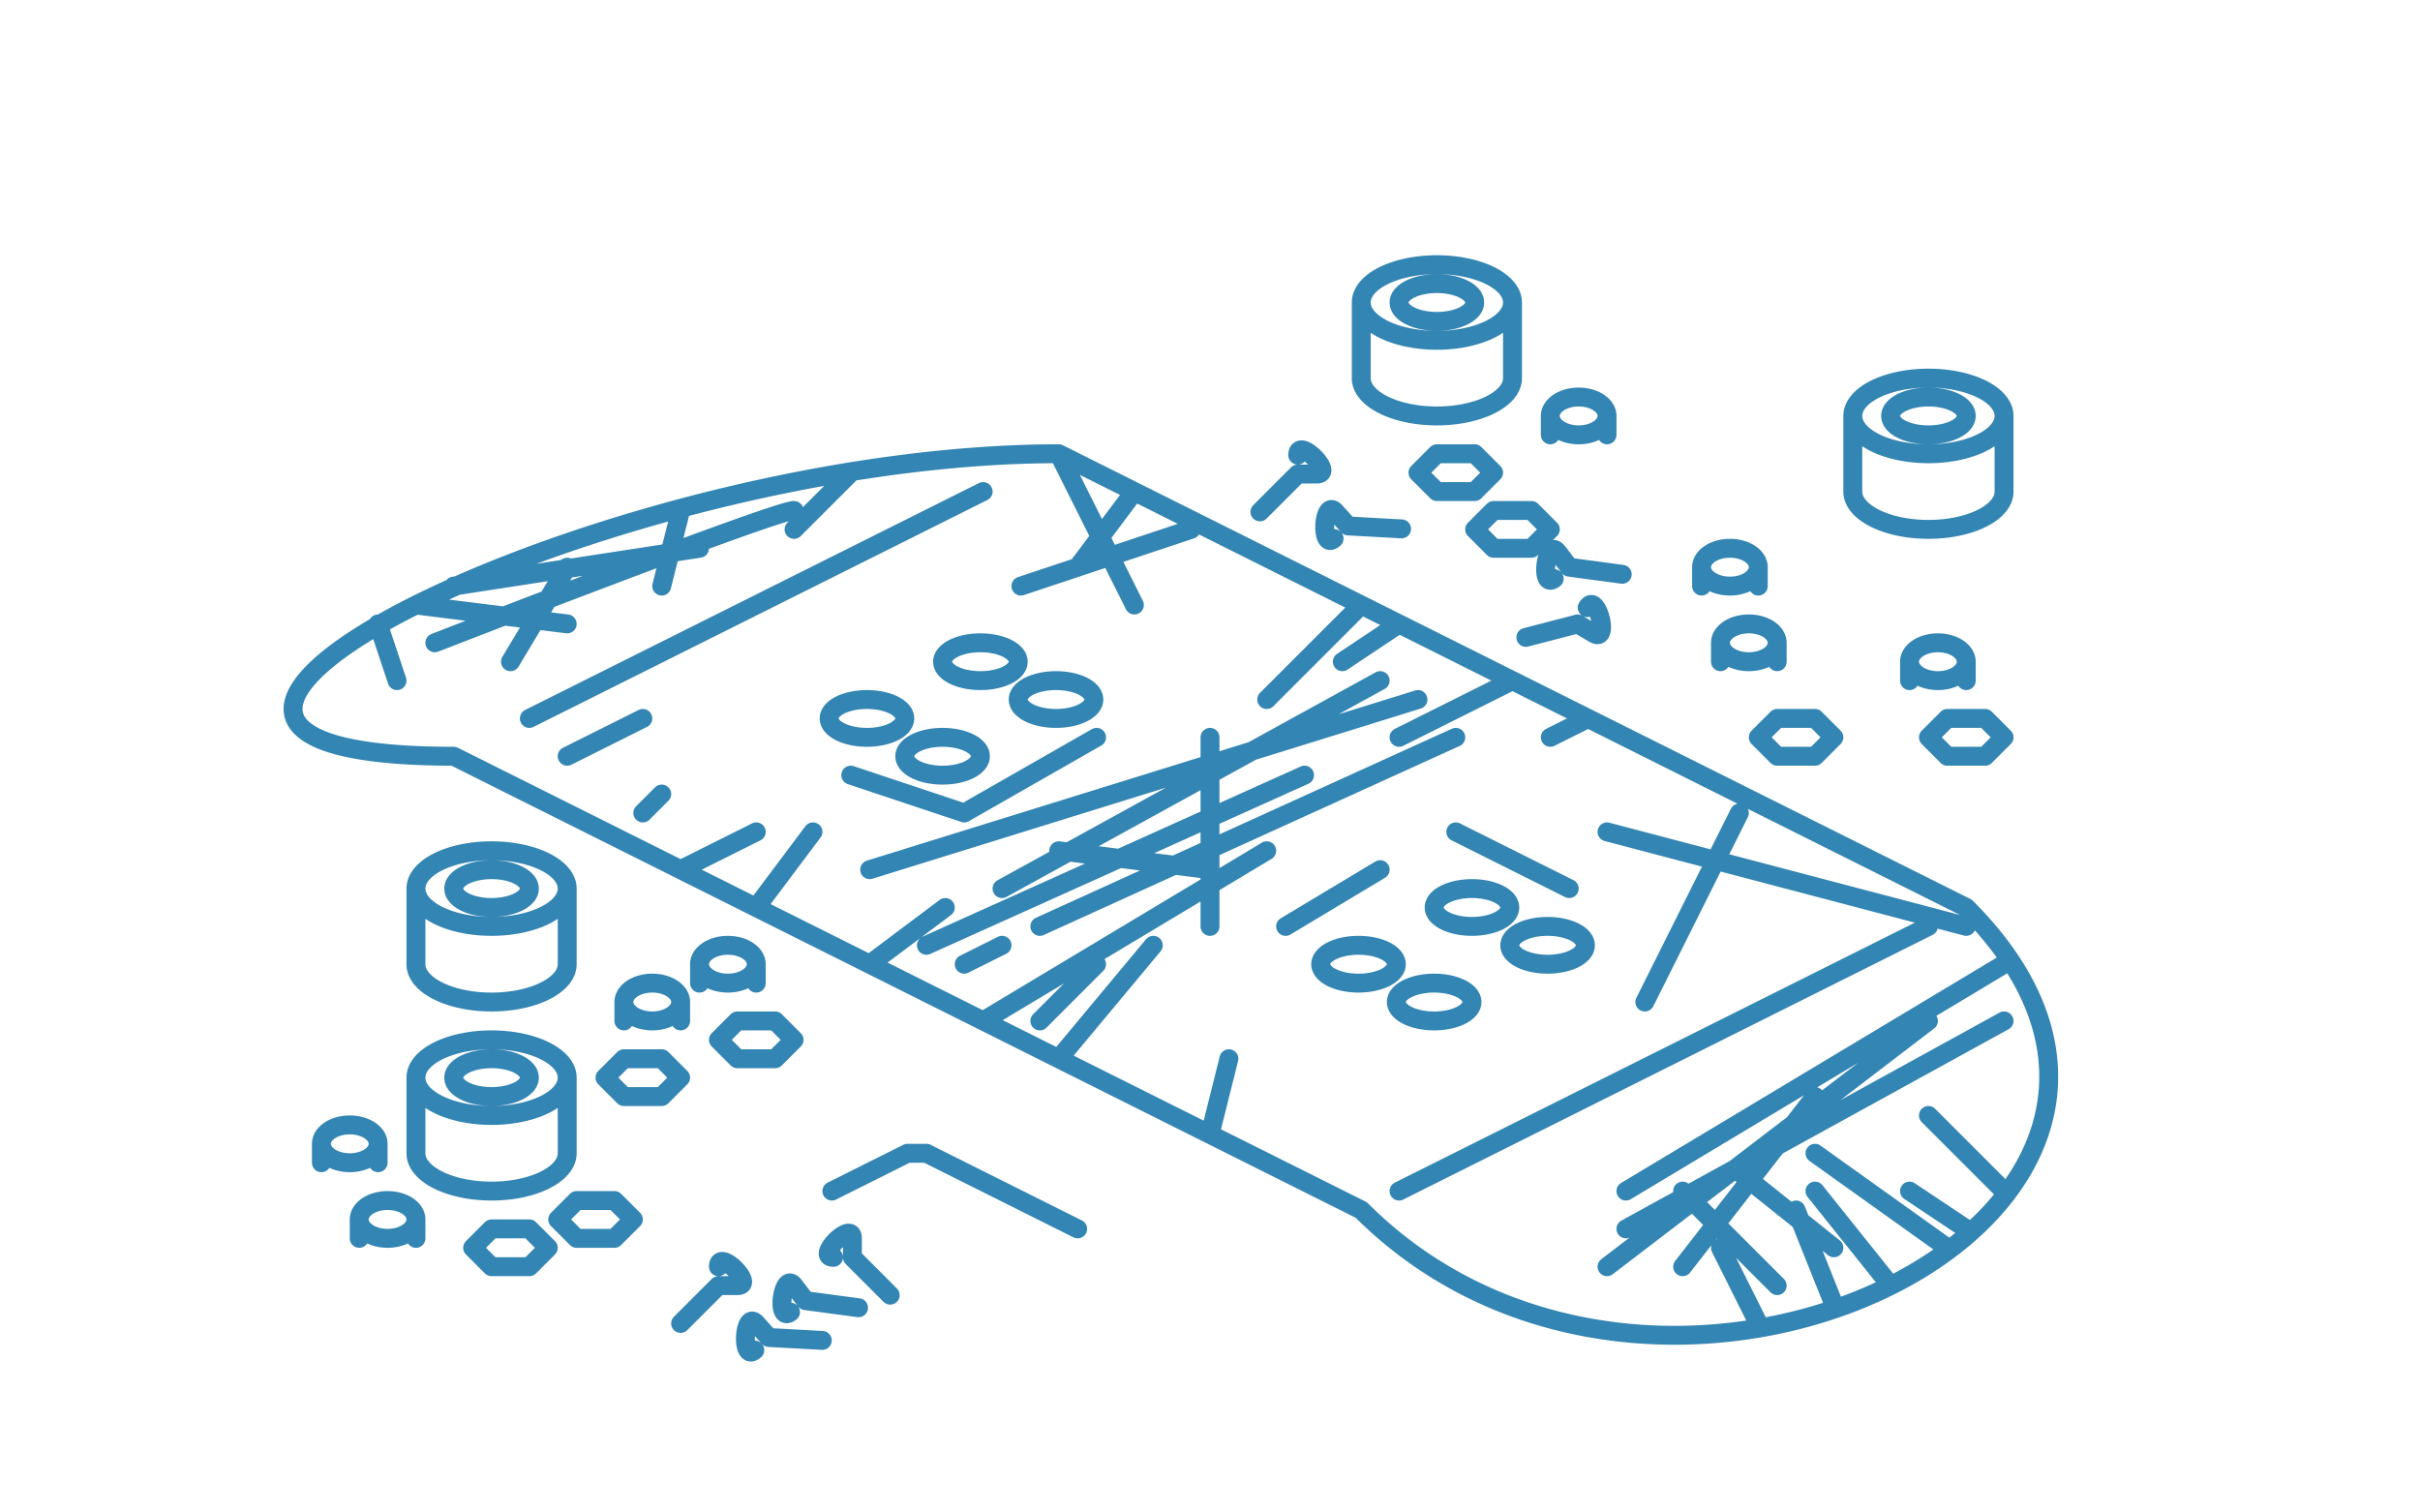 <?xml version="1.0" encoding="UTF-8" standalone="no"?>
<!-- Created with Inkscape (http://www.inkscape.org/) -->

<svg
   width="128"
   height="80"
   viewBox="0 0 128 80"
   version="1.1"
   id="svg5"
   xml:space="preserve"
   xmlns="http://www.w3.org/2000/svg"
   xmlns:svg="http://www.w3.org/2000/svg"><defs
     id="defs2" /><path
     id="path11117-4-1"
     style="fill:none;stroke:#3385b3;stroke-width:1;stroke-linecap:round;stroke-linejoin:round;stroke-miterlimit:5;stroke-dasharray:none;stroke-opacity:1"
     d="m 93,30 v 1 m -3,-1 v 1 m 3,-1 a 1.5,1 0 0 0 -1.5,-1 1.5,1 0 0 0 -1.5,1 1.5,1 0 0 0 1.5,1 1.5,1 0 0 0 1.5,-1 z m 11,5 v 1 m -3,-1 v 1 m 3,-1 a 1.5,1 0 0 0 -1.5,-1 1.5,1 0 0 0 -1.5,1 1.5,1 0 0 0 1.5,1 1.5,1 0 0 0 1.5,-1 z m -11,4 1,-1 h 2 l 1,1 -1,1 h -2 z m 9,0 1,-1 h 2 l 1,1 -1,1 h -2 z M 98,22 v 4 m 8,-4 v 4 m -8,0 c 0,1.105 1.791,2 4,2 2.209,0 4,-0.895 4,-2 m -2,-4 a 2,1 0 0 0 -2,-1 2,1 0 0 0 -2,1 2,1 0 0 0 2,1 2,1 0 0 0 2,-1 z m 2,0 a 4,2 0 0 0 -4,-2 4,2 0 0 0 -4,2 4,2 0 0 0 4,2 4,2 0 0 0 4,-2 z m -21,0 v 1 m -3,-1 v 1 m 3,-1 a 1.5,1 0 0 0 -1.5,-1 1.5,1 0 0 0 -1.5,1 1.5,1 0 0 0 1.5,1 1.5,1 0 0 0 1.5,-1 z m 9,12 v 1 m -3,-1 v 1 m 3,-1 a 1.5,1 0 0 0 -1.5,-1 1.5,1 0 0 0 -1.5,1 1.5,1 0 0 0 1.5,1 1.5,1 0 0 0 1.5,-1 z m -19,-9 1,-1 h 2 l 1,1 -1,1 h -2 z m 3,3 1,-1 h 2 l 1,1 -1,1 H 79 Z M 72,16 v 4 m 8,-4 v 4 m -8,0 c 0,1.105 1.791,2 4,2 2.209,0 4,-0.895 4,-2 m -2,-4 a 2,1 0 0 0 -2,-1 2,1 0 0 0 -2,1 2,1 0 0 0 2,1 2,1 0 0 0 2,-1 z m 2,0 a 4,2 0 0 0 -4,-2 4,2 0 0 0 -4,2 4,2 0 0 0 4,2 4,2 0 0 0 4,-2 z M 36,53 v 1 m -3,-1 v 1 m 3,-1 a 1.5,1 0 0 0 -1.5,-1 1.5,1 0 0 0 -1.5,1 1.5,1 0 0 0 1.5,1 1.5,1 0 0 0 1.5,-1 z m 4,-2 v 1 m -3,-1 v 1 m 3,-1 a 1.5,1 0 0 0 -1.5,-1 1.5,1 0 0 0 -1.5,1 1.5,1 0 0 0 1.5,1 1.5,1 0 0 0 1.5,-1 z m -8,6 1,-1 h 2 l 1,1 -1,1 h -2 z m 6,-2 1,-1 h 2 l 1,1 -1,1 H 39 Z M 22,47 v 4 m 8,-4 v 4 m -8,0 c 0,1.105 1.791,2 4,2 2.209,0 4,-0.895 4,-2 m -2,-4 a 2,1 0 0 0 -2,-1 2,1 0 0 0 -2,1 2,1 0 0 0 2,1 2,1 0 0 0 2,-1 z m 2,0 a 4,2 0 0 0 -4,-2 4,2 0 0 0 -4,2 4,2 0 0 0 4,2 4,2 0 0 0 4,-2 z m 53.444,-13.998 0.862,0.507 m -0.355,-1.369 c 0.507,-0.862 1.217,1.876 0.355,1.369 m -3.6,0.204 2.738,-0.711 M 83,30 82.393,29.205 m -0.188,1.402 c -0.795,0.607 -0.418,-2.197 0.188,-1.402 m 3.41,1.171 -2.803,-0.376 M 71.308,27.819 70.64,27.075 m -0.077,1.412 c -0.745,0.667 -0.59,-2.157 0.077,-1.412 m 3.492,0.899 -2.824,-0.155 m -2.667,-2.745 h 1 m -1,-1 c 0,-1 2,1 1,1 m -3,2 2,-2 m -23.555,41.43 2.04e-4,-1 m -1,1 c -1,-2.02e-4 1,-2 1,-1 m 1.999,3 -2,-2 M 42.607,68.795 42,68 m -0.188,1.402 C 41.017,70.008 41.393,67.205 42,68 m 3.41,1.171 -2.803,-0.376 M 40.667,70.745 40,70 m -0.077,1.412 C 39.178,72.079 39.333,69.255 40,70 m 3.492,0.899 -2.824,-0.155 M 38,68 h 1 m -1,-1 c 0,-1 2,1 1,1 m -3,2 2,-2 m 6,-5 4,-2 h 1 l 8,4 M 20,60.5 v 1 m -3,-1 v 1 m 3,-1 a 1.5,1 0 0 0 -1.5,-1 1.5,1 0 0 0 -1.5,1 1.5,1 0 0 0 1.5,1 1.5,1 0 0 0 1.5,-1 z m 2,4 v 1 m -3,-1 v 1 m 3,-1 a 1.5,1 0 0 0 -1.5,-1 1.5,1 0 0 0 -1.5,1 1.5,1 0 0 0 1.5,1 1.5,1 0 0 0 1.5,-1 z m 3,1.5 1,-1 h 2 l 1,1 -1,1 h -2 z m 4.5,-1.5 1,-1 h 2 l 1,1 -1,1 h -2 z M 22,57 v 4 m 8,-4 v 4 m -8,0 c 0,1.105 1.791,2 4,2 2.209,0 4,-0.895 4,-2 m -2,-4 a 2,1 0 0 0 -2,-1 2,1 0 0 0 -2,1 2,1 0 0 0 2,1 2,1 0 0 0 2,-1 z m 2,0 a 4,2 0 0 0 -4,-2 4,2 0 0 0 -4,2 4,2 0 0 0 4,2 4,2 0 0 0 4,-2 z m 15,-16 6,2 7,-4 m 19,5 6,3 m -15,2 5,-3 m -9,14 1,-4 M 34,38 30,40 m 5,2 -1,1 m 29,-15 -9,3 m 2,-7 4,8 m 0,-6 -3,4 m -21,-3 -1,4 m 10,-6 -3,3 m 0,-1 c -1,0 -19,7 -19,7 m -3,-1 1,3 m 1,-4 8,1 m -6,-2 13,-2 m -7,1 -3,5 m 58,9 19,5 M 92,43 87,53 m 15,1 -17,13 M 106,54 86,65 M 106,51 86,63 m 3,4 7,-9 m 1,8 -5,-4 m 2,6 -5,-5 m 4,7 -2,-4 m 6,3 -2,-5 m 5,4 -4,-5 m 7,3 -7,-5 m 10,2 -4,-4 m 2,6 -3,-2 M 51,51 53,50 m 2,4 3,-3 m -2,5 5,-6 m 13,-17 -3,2 m 13,3 -2,1 m -10,-7 -5,5 m 13,-1 -6,3 m -28,12 4,-3 m 2,6 15,-9 m -27,3 3,-4 m -7,2 4,-2 M 69,41 49,50 M 75,37 46,46 M 73,36 53,47 M 77,39 55,49 m 9,-10 v 10 m -8,-4 8,1 M 74,63 102,49 M 28,38 52,26 m 31.856,24 a 2,1 0 0 0 -2,-1 2,1 0 0 0 -2,1 2,1 0 0 0 2,1 2,1 0 0 0 2,-1 z m -4,-2 a 2,1 0 0 0 -2,-1 2,1 0 0 0 -2,1 2,1 0 0 0 2,1 2,1 0 0 0 2,-1 z m -6,3 a 2,1 0 0 0 -2,-1 2,1 0 0 0 -2,1 2,1 0 0 0 2,1 2,1 0 0 0 2,-1 z m 4,2 a 2,1 0 0 0 -2,-1 2,1 0 0 0 -2,1 2,1 0 0 0 2,1 2,1 0 0 0 2,-1 z m -20,-16 a 2,1 0 0 0 -2,-1 2,1 0 0 0 -2,1 2,1 0 0 0 2,1 2,1 0 0 0 2,-1 z m -4,-2 a 2,1 0 0 0 -2,-1 2,1 0 0 0 -2,1 2,1 0 0 0 2,1 2,1 0 0 0 2,-1 z m -6,3 a 2,1 0 0 0 -2,-1 2,1 0 0 0 -2,1 2,1 0 0 0 2,1 2,1 0 0 0 2,-1 z m 4,2 a 2,1 0 0 0 -2,-1 2,1 0 0 0 -2,1 2,1 0 0 0 2,1 2,1 0 0 0 2,-1 z M 56,24 C 32,24 0,40 24,40 m 80,8 C 120,64 88,80 72,64 m 0,0 -48,-24 m 80,8 -48,-24" /></svg>
